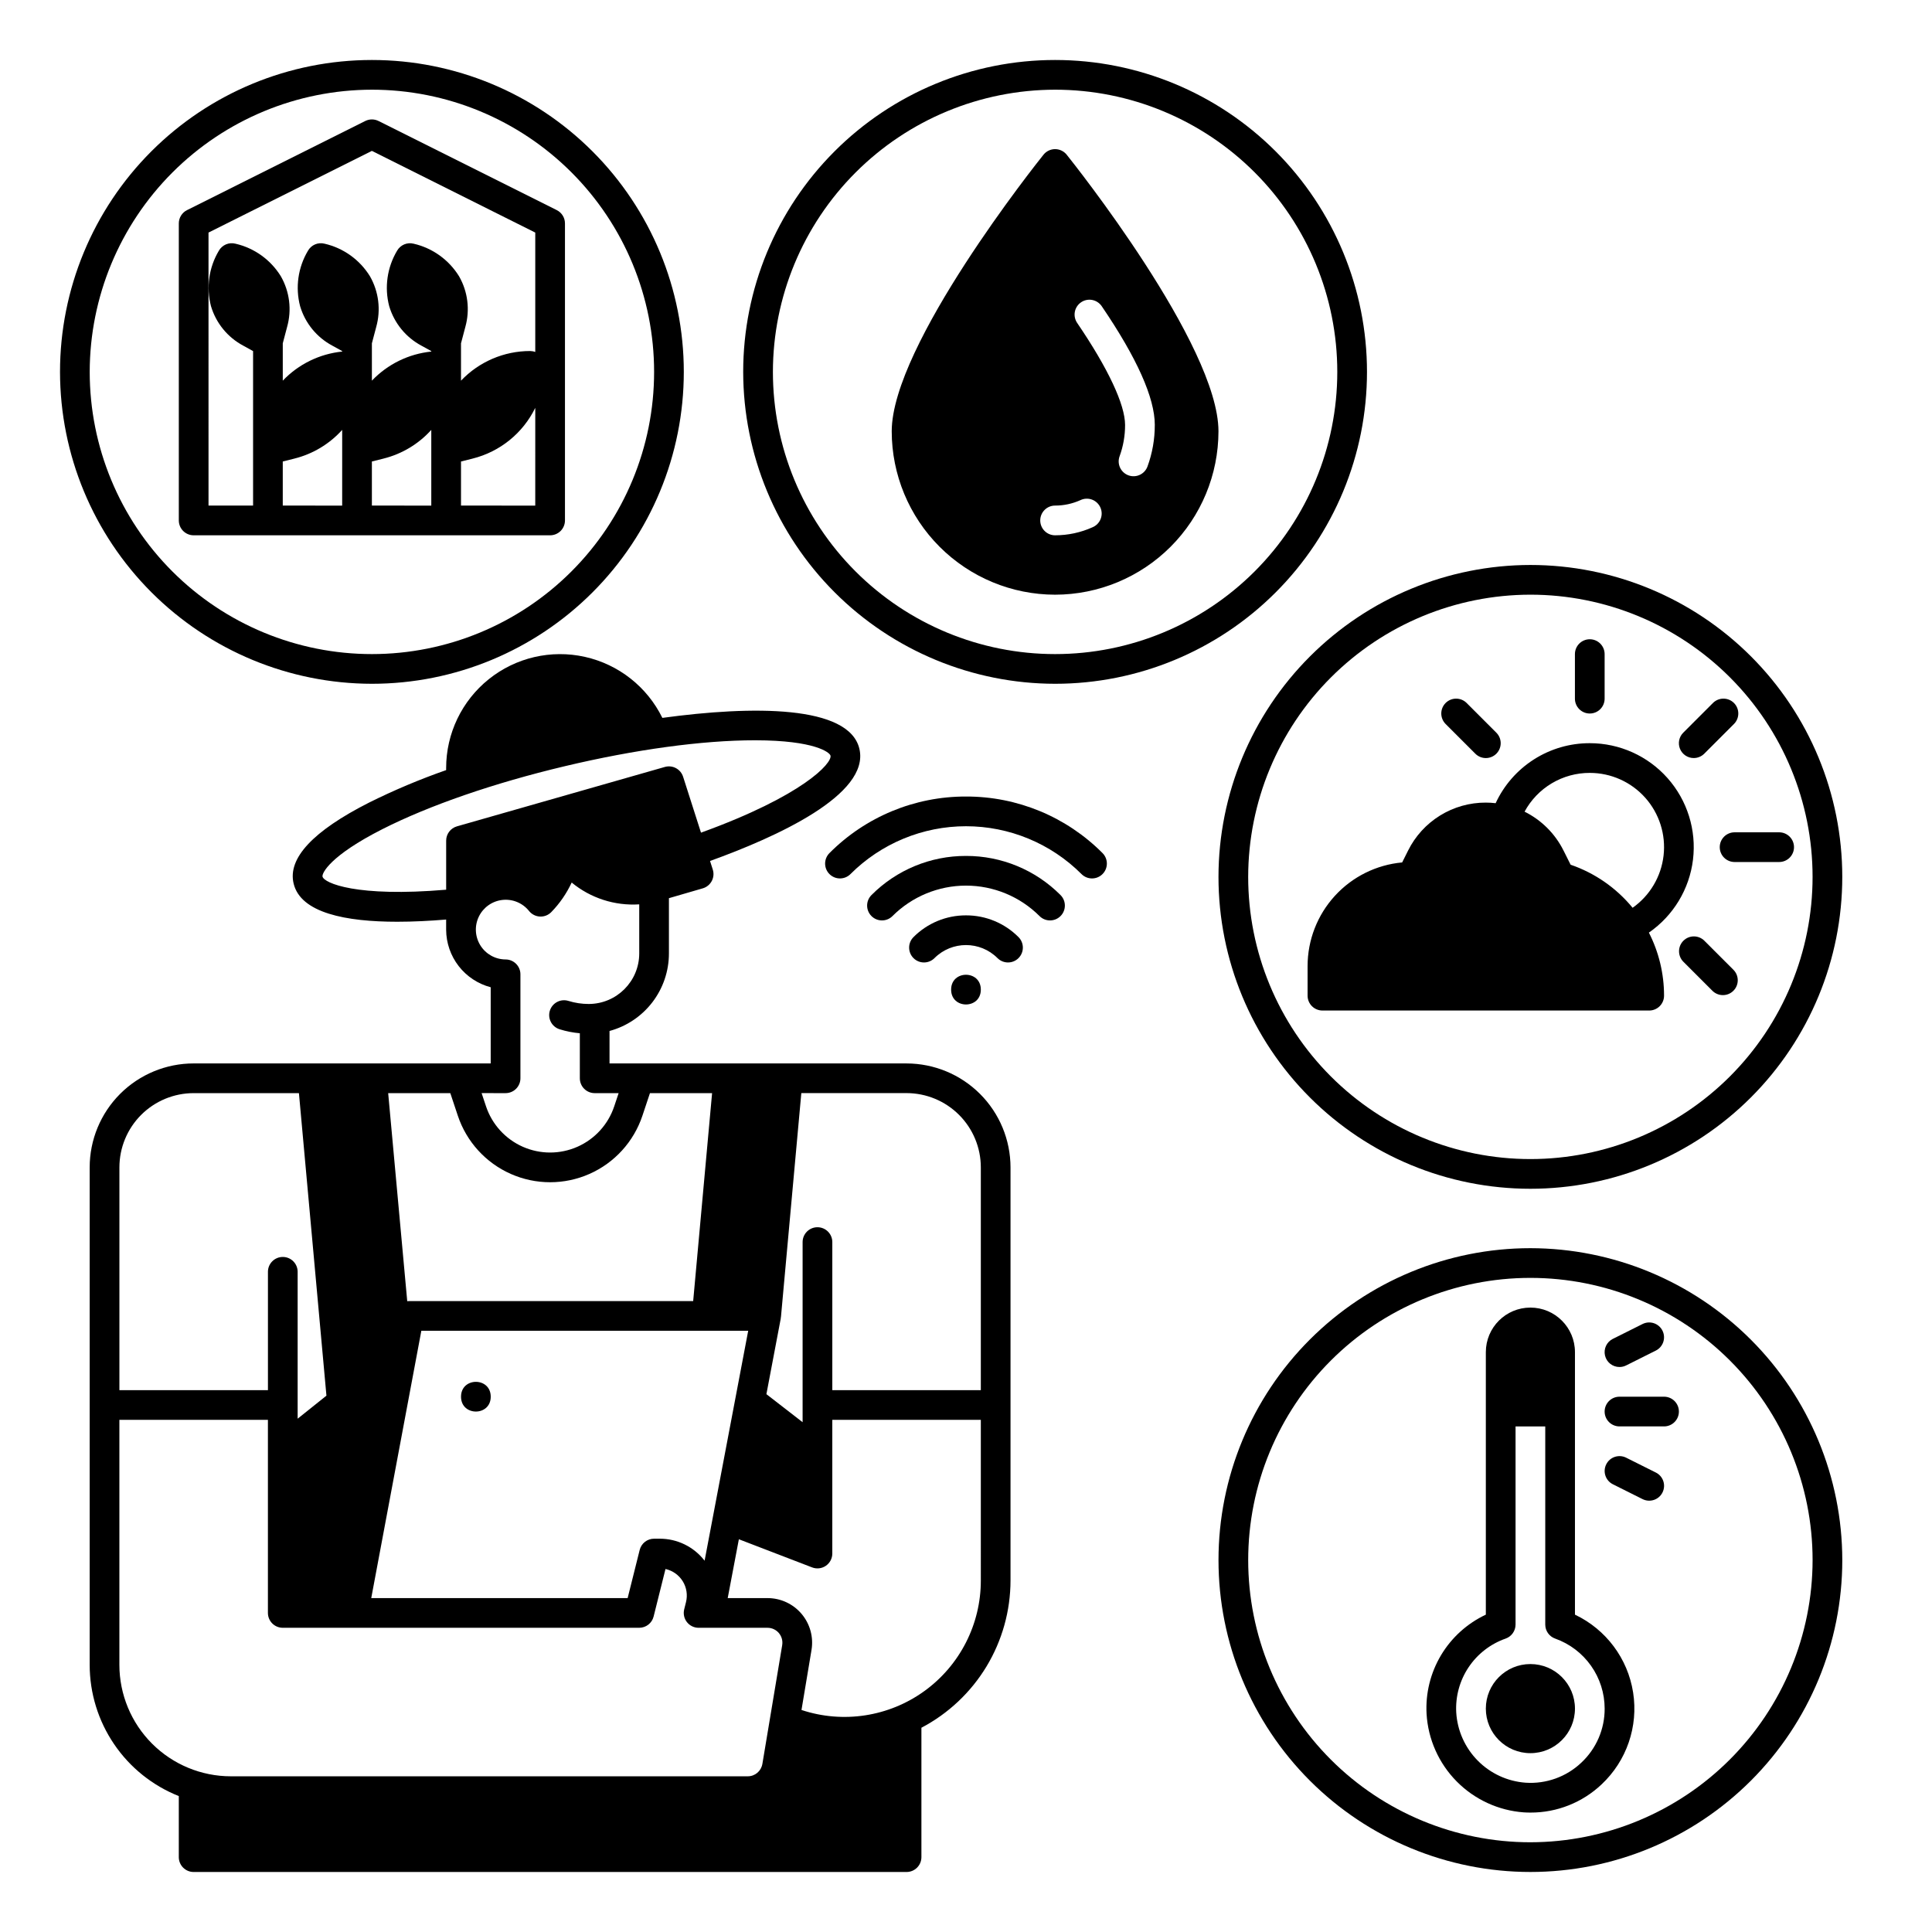 <?xml version="1.0" encoding="UTF-8"?>
<!-- Uploaded to: SVG Find, www.svgrepo.com, Generator: SVG Find Mixer Tools -->
<svg fill="#000000" width="800px" height="800px" version="1.1" viewBox="144 144 512 512" xmlns="http://www.w3.org/2000/svg">
 <g>
  <path d="m384.25 425.82h-78.719v-8.602c4.512-1.219 8.5-3.891 11.348-7.602 2.844-3.711 4.391-8.254 4.394-12.93v-14.66l8.973-2.609c1.02-0.297 1.875-0.996 2.375-1.934s0.598-2.035 0.273-3.047l-0.727-2.269c17.539-6.32 42.469-17.578 39.578-29.738-2.762-11.598-28.281-11.445-52.211-8.184-4.039-8.227-11.59-14.176-20.535-16.172-8.945-1.996-18.309 0.18-25.461 5.914-7.148 5.731-11.309 14.398-11.305 23.562v0.535c-6.977 2.441-13.793 5.312-20.41 8.602-14.875 7.539-21.609 14.754-20.016 21.438 1.855 7.832 13.883 10.148 27.461 10.148 4.258 0 8.668-0.227 12.965-0.586v2.719c0.02 3.484 1.188 6.863 3.32 9.617 2.137 2.75 5.117 4.723 8.488 5.609v20.188h-78.723c-7.305 0-14.312 2.902-19.48 8.066-5.168 5.168-8.07 12.176-8.07 19.484v131.86c0.008 7.492 2.266 14.805 6.477 21 4.207 6.195 10.18 10.984 17.141 13.75v16.184c0 1.043 0.414 2.043 1.152 2.781 0.738 0.738 1.738 1.152 2.781 1.152h188.93c1.043 0 2.047-0.414 2.785-1.152 0.738-0.738 1.152-1.738 1.152-2.781v-34.293c7.117-3.742 13.082-9.355 17.246-16.234 4.16-6.883 6.363-14.77 6.367-22.812v-109.45c-0.008-7.305-2.91-14.309-8.078-19.473-5.164-5.164-12.168-8.07-19.473-8.078zm-119.16-62.828c-1.688 0.484-2.852 2.031-2.852 3.785v13.004c-23.781 2.035-32.359-1.758-32.766-3.477-0.203-0.855 1.902-5.496 15.914-12.594 12.406-6.285 29.539-12.203 48.25-16.648 18.633-4.438 36.523-6.879 50.402-6.879h0.172c15.707 0.023 19.68 3.215 19.883 4.07 0.469 1.969-7.242 10.605-34.32 20.41l-4.742-14.824-0.004-0.004c-0.648-2.023-2.789-3.168-4.832-2.586zm12.891 70.699c1.047 0 2.047-0.414 2.785-1.152 0.738-0.738 1.152-1.742 1.152-2.785v-27.551c0-2.168-1.754-3.93-3.926-3.938-2.719-0.008-5.242-1.414-6.68-3.719-1.441-2.309-1.598-5.191-0.414-7.637 1.188-2.449 3.543-4.117 6.246-4.418 2.703-0.301 5.371 0.809 7.062 2.934 0.707 0.879 1.758 1.418 2.883 1.469 1.129 0.055 2.227-0.375 3.012-1.184 2.231-2.289 4.055-4.934 5.398-7.828 5.016 4.133 11.418 6.199 17.906 5.781v13.016c-0.012 7.387-5.996 13.371-13.383 13.383-1.824 0.004-3.641-0.273-5.383-0.812-2.074-0.641-4.277 0.52-4.922 2.594-0.645 2.07 0.512 4.273 2.582 4.922 1.746 0.543 3.543 0.898 5.363 1.059v11.93c0 1.043 0.414 2.047 1.152 2.785 0.738 0.738 1.738 1.152 2.781 1.152h6.348l-1.168 3.5v-0.004c-1.594 4.785-5.133 8.676-9.746 10.715-4.613 2.039-9.871 2.039-14.484 0-4.609-2.039-8.148-5.93-9.746-10.715l-1.168-3.5zm-14.645 0 1.996 5.988c2.297 6.887 7.394 12.484 14.031 15.422 6.641 2.938 14.211 2.938 20.852 0s11.734-8.535 14.031-15.422l1.996-5.988h16.469l-5.012 55.105h-75.301c-0.16 0.004-0.32 0.016-0.477 0.039l-5.051-55.145zm-7.676 62.977h86.621l-11.555 60.934c-0.008-0.012-0.016-0.023-0.023-0.031-2.848-3.672-7.238-5.812-11.887-5.801h-1.473c-1.809 0-3.383 1.23-3.82 2.984l-3.191 12.762h-67.949zm-80.016-43.297c0-5.219 2.074-10.227 5.766-13.918 3.691-3.688 8.695-5.762 13.914-5.762h27.895l7.289 80.172-7.629 6.102v-38.926c0-2.172-1.762-3.934-3.938-3.934-2.172 0-3.934 1.762-3.934 3.934v31.367h-39.363zm175.65 126.59-5.254 31.488h-0.004c-0.309 1.902-1.953 3.297-3.879 3.289h-137c-7.824-0.008-15.328-3.121-20.863-8.656-5.531-5.531-8.645-13.035-8.656-20.863v-64.945h39.363v51.168c0 1.047 0.414 2.047 1.152 2.785 0.738 0.738 1.738 1.152 2.781 1.152h94.465c1.805 0 3.379-1.23 3.816-2.981l3.148-12.594v-0.004c1.902 0.422 3.551 1.598 4.574 3.25 1.02 1.656 1.332 3.656 0.855 5.543l-0.473 1.898c-0.293 1.176-0.027 2.422 0.719 3.379 0.746 0.953 1.891 1.512 3.102 1.512h18.266c1.156 0 2.254 0.508 3 1.391 0.746 0.883 1.07 2.047 0.883 3.188zm52.637-17.145c0.016 11.617-5.555 22.535-14.973 29.34-9.414 6.801-21.527 8.664-32.555 5.004l2.656-15.902v-0.004c0.57-3.422-0.395-6.922-2.641-9.57-2.242-2.648-5.539-4.172-9.008-4.172h-10.559l2.957-15.594 19.414 7.461c1.211 0.465 2.57 0.305 3.641-0.43 1.07-0.734 1.707-1.949 1.707-3.246v-35.426h39.359zm0-50.414h-39.359v-39.238c0-2.172-1.762-3.934-3.938-3.934-2.172 0-3.934 1.762-3.934 3.934v47.734l-9.594-7.43 3.797-20.012c0.023-0.125 0.02-0.254 0.031-0.379h0.023l5.402-59.398 27.891 0.004c5.219 0.008 10.219 2.082 13.91 5.769 3.688 3.691 5.766 8.691 5.769 13.91z"/>
  <path d="m549.57 474.78c-21.922 0-42.945 8.711-58.445 24.211-15.504 15.5-24.211 36.523-24.211 58.445s8.707 42.945 24.211 58.449c15.5 15.5 36.523 24.207 58.445 24.207s42.945-8.707 58.449-24.207c15.5-15.504 24.207-36.527 24.207-58.449-0.023-21.914-8.742-42.922-24.234-58.418-15.496-15.496-36.508-24.211-58.422-24.238zm0 157.44c-19.832 0-38.855-7.879-52.879-21.902-14.027-14.027-21.906-33.047-21.906-52.883 0-19.832 7.879-38.855 21.906-52.879 14.023-14.023 33.047-21.902 52.879-21.902 19.836 0 38.855 7.879 52.883 21.902 14.023 14.023 21.902 33.047 21.902 52.879-0.023 19.828-7.91 38.836-21.93 52.859-14.02 14.02-33.027 21.902-52.855 21.926z"/>
  <path d="m466.91 376.38c0 21.922 8.707 42.945 24.211 58.445 15.5 15.504 36.523 24.211 58.445 24.211s42.945-8.707 58.449-24.211c15.5-15.5 24.207-36.523 24.207-58.445 0-21.922-8.707-42.945-24.207-58.445-15.504-15.504-36.527-24.211-58.449-24.211-21.914 0.023-42.922 8.742-58.418 24.238-15.496 15.492-24.215 36.504-24.238 58.418zm82.656-74.785c19.836 0 38.855 7.879 52.883 21.906 14.023 14.023 21.902 33.043 21.902 52.879 0 19.832-7.879 38.855-21.902 52.879-14.027 14.027-33.047 21.906-52.883 21.906-19.832 0-38.855-7.879-52.879-21.906-14.027-14.023-21.906-33.047-21.906-52.879 0.023-19.828 7.91-38.836 21.93-52.855 14.02-14.02 33.027-21.906 52.855-21.93z"/>
  <path d="m423.61 325.21c21.922 0 42.945-8.707 58.449-24.211 15.5-15.5 24.207-36.523 24.207-58.445s-8.707-42.945-24.207-58.449c-15.504-15.5-36.527-24.207-58.449-24.207s-42.945 8.707-58.445 24.207c-15.5 15.504-24.211 36.527-24.211 58.449 0.027 21.914 8.742 42.922 24.238 58.418 15.496 15.496 36.504 24.215 58.418 24.238zm0-157.44c19.836 0 38.855 7.879 52.883 21.902 14.023 14.027 21.902 33.047 21.902 52.883 0 19.832-7.879 38.855-21.902 52.879-14.027 14.027-33.047 21.906-52.883 21.906-19.832 0-38.855-7.879-52.879-21.906-14.023-14.023-21.902-33.047-21.902-52.879 0.02-19.828 7.906-38.836 21.926-52.855 14.02-14.02 33.031-21.906 52.855-21.93z"/>
  <path d="m242.56 325.21c21.922 0 42.945-8.707 58.445-24.211 15.504-15.5 24.211-36.523 24.211-58.445s-8.707-42.945-24.211-58.449c-15.5-15.5-36.523-24.207-58.445-24.207s-42.945 8.707-58.449 24.207c-15.5 15.504-24.207 36.527-24.207 58.449 0.023 21.914 8.742 42.922 24.234 58.418 15.496 15.496 36.508 24.215 58.422 24.238zm0-157.44c19.832 0 38.855 7.879 52.879 21.902 14.027 14.027 21.906 33.047 21.906 52.883 0 19.832-7.879 38.855-21.906 52.879-14.023 14.027-33.047 21.906-52.879 21.906-19.836 0-38.855-7.879-52.883-21.906-14.023-14.023-21.902-33.047-21.902-52.879 0.023-19.828 7.91-38.836 21.93-52.855s33.027-21.906 52.855-21.93z"/>
  <path d="m195.32 285.86h94.465c1.047 0 2.047-0.414 2.785-1.152s1.152-1.742 1.152-2.785v-78.719c0-1.492-0.844-2.856-2.176-3.523l-47.23-23.617v0.004c-1.109-0.555-2.414-0.555-3.523 0l-47.23 23.617v-0.004c-1.336 0.668-2.176 2.031-2.176 3.523v78.719c0 1.043 0.414 2.047 1.152 2.785s1.738 1.152 2.781 1.152zm39.359-7.871-15.742-0.004v-11.684l3.082-0.77 0.004-0.004c4.883-1.215 9.289-3.863 12.66-7.602zm23.617 0-15.742-0.004v-11.684l3.082-0.77v-0.004c4.883-1.215 9.293-3.863 12.66-7.602zm27.551 0-19.676-0.004v-11.684l3.082-0.77v-0.004c7.246-1.809 13.324-6.731 16.598-13.445zm-86.59-72.355 43.297-21.648 43.297 21.648v31.645c-0.434-0.164-0.891-0.25-1.352-0.254-6.93-0.004-13.555 2.836-18.328 7.856v-9.895l1.148-4.344c1.266-4.516 0.668-9.352-1.66-13.418-2.695-4.371-7.027-7.481-12.027-8.637-1.73-0.445-3.543 0.328-4.418 1.887-2.621 4.414-3.371 9.695-2.074 14.66 1.336 4.496 4.414 8.27 8.551 10.477l2.606 1.434v0.125c-6 0.609-11.582 3.344-15.742 7.711v-9.895l1.148-4.344c1.266-4.516 0.668-9.352-1.66-13.426-2.695-4.371-7.023-7.481-12.027-8.633-1.73-0.449-3.543 0.328-4.414 1.887-2.625 4.414-3.371 9.691-2.074 14.66 1.332 4.496 4.41 8.27 8.547 10.473l2.609 1.441v0.125c-6 0.609-11.586 3.344-15.746 7.711v-9.895l1.148-4.344c1.27-4.516 0.672-9.352-1.66-13.426-2.691-4.371-7.023-7.481-12.027-8.633-1.727-0.449-3.543 0.328-4.414 1.887-2.625 4.414-3.371 9.691-2.074 14.66 1.332 4.496 4.41 8.27 8.551 10.473l2.606 1.441v40.941h-11.809z"/>
  <path d="m423.61 301.6c11.48-0.012 22.484-4.578 30.602-12.695 8.117-8.117 12.684-19.121 12.695-30.602 0-22.855-38.582-71.262-40.227-73.309h0.004c-0.75-0.93-1.879-1.473-3.074-1.473-1.191 0-2.324 0.543-3.07 1.473-1.645 2.051-40.223 50.453-40.223 73.309 0.012 11.48 4.578 22.484 12.695 30.602 8.113 8.117 19.121 12.684 30.598 12.695zm6.887-77.496 0.004 0.004c0.863-0.59 1.922-0.809 2.949-0.613 1.023 0.195 1.93 0.789 2.519 1.652 9.332 13.711 14.066 24.301 14.066 31.473h-0.004c0.012 3.754-0.645 7.481-1.934 11.008-0.75 2.039-3.012 3.086-5.051 2.34-2.043-0.75-3.09-3.012-2.34-5.055 0.969-2.656 1.461-5.465 1.453-8.293 0-5.406-4.512-15.012-12.699-27.043-0.586-0.863-0.809-1.926-0.613-2.953 0.195-1.023 0.793-1.93 1.656-2.516zm-6.887 53.879c2.309 0.004 4.594-0.488 6.699-1.434 0.957-0.465 2.062-0.52 3.062-0.156 0.996 0.367 1.809 1.121 2.242 2.094 0.434 0.969 0.457 2.074 0.062 3.062-0.395 0.988-1.172 1.777-2.156 2.184-3.117 1.398-6.492 2.125-9.91 2.125-2.172 0-3.934-1.762-3.934-3.938 0-2.172 1.762-3.938 3.934-3.938z"/>
  <path d="m561.38 571.9v-69.566c0-6.523-5.285-11.809-11.809-11.809-6.519 0-11.809 5.285-11.809 11.809v69.57-0.004c-4.938 2.32-9.074 6.062-11.875 10.746-2.797 4.684-4.133 10.098-3.832 15.547 0.398 6.734 3.231 13.094 7.973 17.898 4.738 4.801 11.062 7.719 17.789 8.207 0.598 0.039 1.188 0.055 1.777 0.055 7.008 0.02 13.754-2.656 18.844-7.473 6.641-6.234 9.77-15.352 8.355-24.355-1.41-9-7.18-16.719-15.414-20.625zm1.664 39.238v0.004c-3.957 3.742-9.301 5.66-14.738 5.293-4.805-0.348-9.316-2.43-12.699-5.859-3.383-3.43-5.406-7.969-5.691-12.777-0.23-4.238 0.922-8.438 3.281-11.965 2.363-3.527 5.809-6.191 9.816-7.594 1.57-0.555 2.621-2.043 2.625-3.711v-52.516h7.871v52.516c0 1.668 1.051 3.156 2.625 3.711 3.832 1.363 7.152 3.875 9.5 7.199 2.352 3.32 3.613 7.289 3.617 11.359 0.023 5.438-2.227 10.637-6.207 14.344z"/>
  <path d="m561.38 596.8c0 6.519-5.285 11.805-11.809 11.805-6.519 0-11.809-5.285-11.809-11.805 0-6.523 5.289-11.809 11.809-11.809 6.523 0 11.809 5.285 11.809 11.809"/>
  <path d="m582.82 534.24-7.871-3.938c-1.945-0.973-4.312-0.184-5.281 1.762-0.973 1.945-0.188 4.309 1.758 5.281l7.871 3.938c1.945 0.969 4.312 0.184 5.281-1.762 0.973-1.945 0.188-4.309-1.758-5.281z"/>
  <path d="m573.18 506.27c0.609 0 1.211-0.141 1.758-0.414l7.871-3.938c1.945-0.973 2.734-3.336 1.762-5.281-0.973-1.945-3.34-2.731-5.281-1.758l-7.871 3.938-0.004-0.004c-1.633 0.816-2.492 2.648-2.07 4.43 0.418 1.777 2.008 3.031 3.836 3.027z"/>
  <path d="m584.99 514.14h-11.809c-2.176 0-3.938 1.762-3.938 3.934 0 2.176 1.762 3.938 3.938 3.938h11.809c2.172 0 3.934-1.762 3.934-3.938 0-2.172-1.762-3.934-3.934-3.934z"/>
  <path d="m494.46 411.8h86.594c1.043 0 2.047-0.414 2.785-1.152 0.738-0.738 1.152-1.738 1.152-2.781 0.004-5.812-1.375-11.543-4.019-16.715 6.484-4.481 10.742-11.523 11.691-19.348 0.945-7.828-1.504-15.684-6.734-21.582-5.231-5.898-12.734-9.273-20.617-9.27-5.246-0.012-10.383 1.48-14.805 4.301-4.422 2.816-7.941 6.844-10.145 11.602-0.867-0.102-1.734-0.152-2.606-0.156-4.281-0.016-8.48 1.172-12.125 3.422-3.641 2.25-6.582 5.477-8.484 9.312l-1.559 3.117v0.004c-6.844 0.629-13.207 3.789-17.844 8.867-4.637 5.074-7.211 11.699-7.219 18.574v7.871c0 1.043 0.414 2.043 1.152 2.781 0.738 0.738 1.738 1.152 2.781 1.152zm70.848-62.977 0.004 0.004c5.606-0.004 10.949 2.387 14.684 6.57 3.734 4.188 5.504 9.766 4.867 15.336-0.637 5.57-3.621 10.605-8.203 13.84-4.312-5.254-10-9.207-16.43-11.414l-1.863-3.727h-0.004c-2.227-4.481-5.856-8.105-10.336-10.332 1.684-3.113 4.18-5.715 7.223-7.523 3.043-1.809 6.519-2.762 10.062-2.75z"/>
  <path d="m599.75 368.51c0 1.043 0.414 2.043 1.152 2.781 0.738 0.738 1.742 1.152 2.785 1.152h11.809c2.172 0 3.934-1.762 3.934-3.934 0-2.176-1.762-3.938-3.934-3.938h-11.809c-2.176 0-3.938 1.762-3.938 3.938z"/>
  <path d="m565.31 333.09c1.043 0 2.043-0.414 2.781-1.152 0.738-0.738 1.152-1.738 1.152-2.785v-11.805c0-2.176-1.762-3.938-3.934-3.938-2.176 0-3.938 1.762-3.938 3.938v11.809-0.004c0 1.047 0.414 2.047 1.152 2.785 0.738 0.738 1.738 1.152 2.785 1.152z"/>
  <path d="m534.98 343.74c1.535 1.539 4.027 1.539 5.566 0 1.539-1.539 1.539-4.031 0-5.566l-7.871-7.871v-0.004c-1.539-1.535-4.031-1.535-5.57 0-1.535 1.539-1.535 4.031 0 5.57z"/>
  <path d="m595.68 393.31c-1.535-1.539-4.027-1.539-5.566 0-1.535 1.535-1.535 4.027 0 5.566l7.688 7.688c1.539 1.535 4.031 1.535 5.566 0 1.539-1.539 1.539-4.031 0-5.566z"/>
  <path d="m592.86 344.89c1.043 0 2.047-0.414 2.785-1.152l7.871-7.871c1.535-1.539 1.535-4.031 0-5.57-1.539-1.535-4.031-1.535-5.566 0l-7.875 7.875c-1.125 1.125-1.461 2.816-0.852 4.289 0.609 1.473 2.043 2.43 3.637 2.43z"/>
  <path d="m403.93 406.26c0 5.246-7.871 5.246-7.871 0 0-5.25 7.871-5.25 7.871 0"/>
  <path d="m400 386.58c-5.223-0.016-10.234 2.059-13.918 5.762-1.535 1.539-1.535 4.031 0 5.566 1.539 1.539 4.031 1.539 5.566 0 4.613-4.609 12.09-4.609 16.699 0 1.539 1.539 4.031 1.539 5.566 0 1.539-1.535 1.539-4.027 0-5.566-3.684-3.703-8.691-5.777-13.914-5.762z"/>
  <path d="m400 370.83c-9.402-0.027-18.422 3.707-25.051 10.371-1.535 1.539-1.535 4.031 0 5.566 1.539 1.539 4.031 1.539 5.566 0 5.168-5.168 12.176-8.07 19.484-8.07s14.316 2.902 19.484 8.07c1.535 1.539 4.027 1.539 5.566 0 1.535-1.535 1.535-4.027 0-5.566-6.633-6.664-15.652-10.398-25.051-10.371z"/>
  <path d="m400 355.09c-13.578-0.039-26.609 5.359-36.184 14.984-1.535 1.539-1.535 4.031 0 5.566 1.539 1.539 4.031 1.539 5.566 0 8.121-8.117 19.133-12.68 30.617-12.68 11.48 0 22.492 4.562 30.613 12.68 1.535 1.539 4.027 1.539 5.566 0 1.535-1.535 1.539-4.027 0-5.566-9.574-9.625-22.602-15.023-36.18-14.984z"/>
  <path d="m274.05 514.14c0 5.246-7.871 5.246-7.871 0 0-5.25 7.871-5.25 7.871 0"/>
 </g>
</svg>